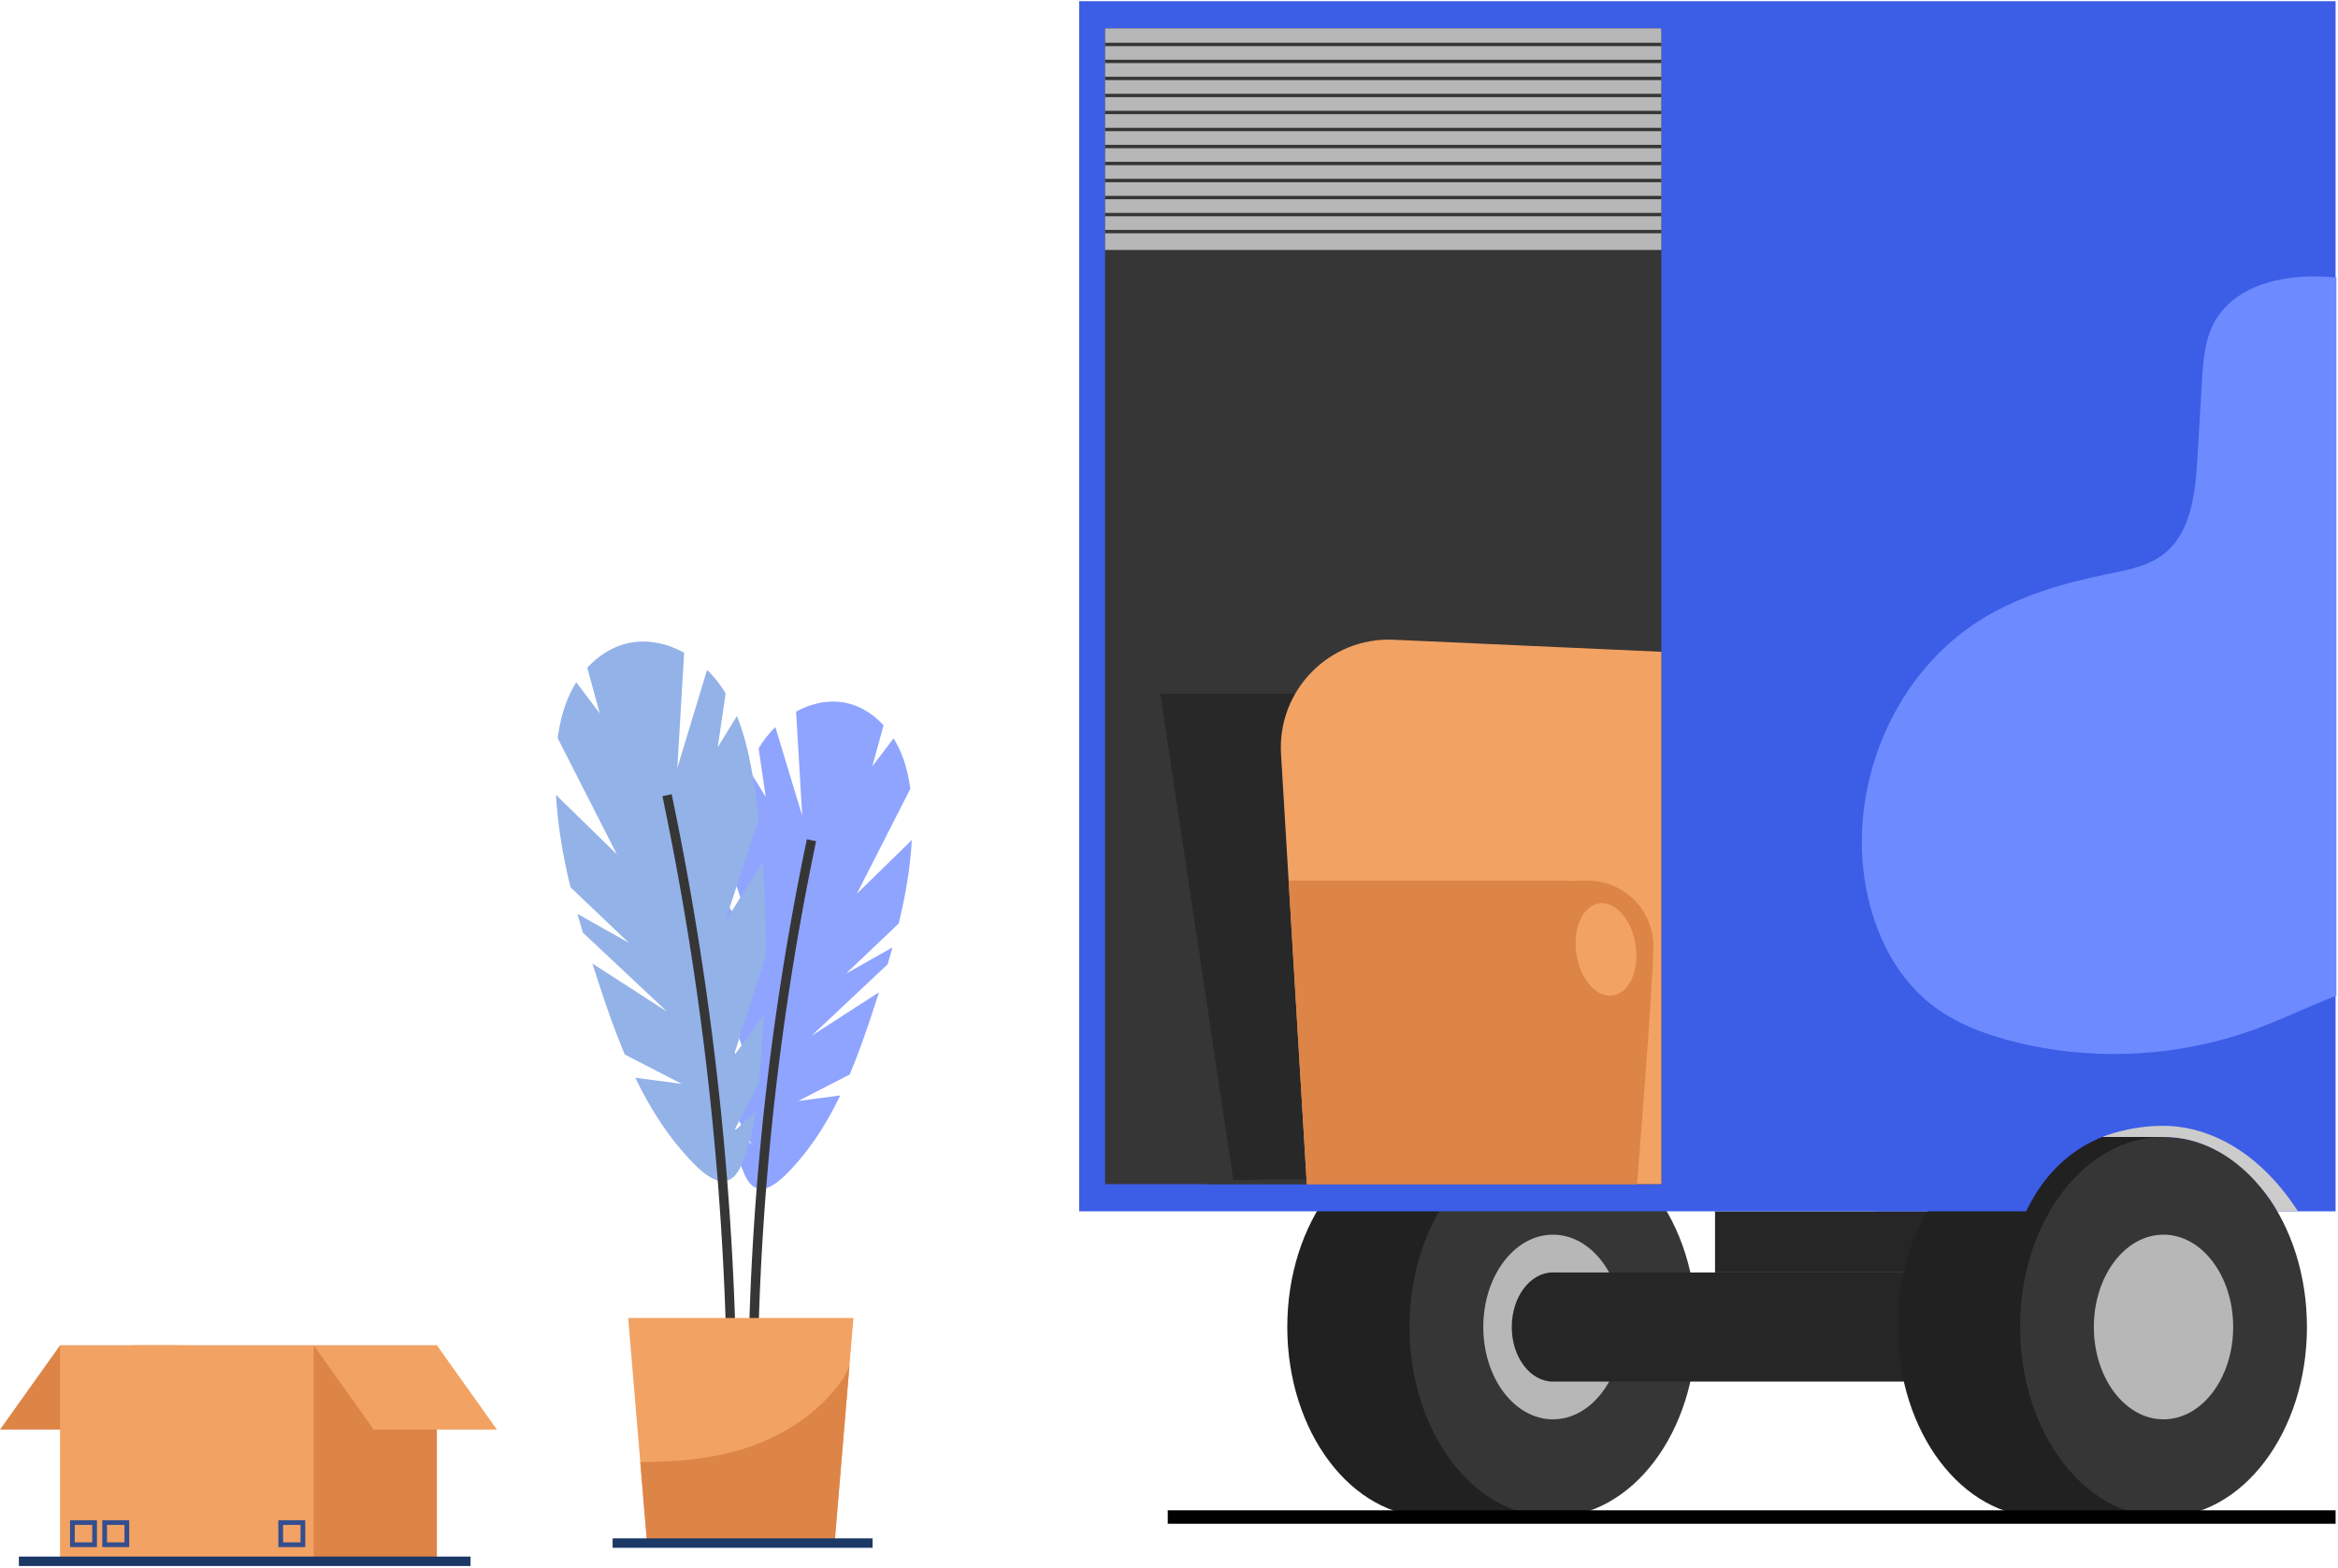 <svg width="1054" height="707" fill="none" xmlns="http://www.w3.org/2000/svg"><path d="M0 644.609h55.54l27.067-37.984h-55.54L0 644.609Z" fill="#DD8447"/><path d="M196.963 606.625H59.199v97.354h137.764v-97.354Z" fill="#DD8447"/><path d="M141.424 606.625H27.068v97.354h114.356v-97.354ZM224.012 644.609h-55.54l-27.046-37.984h55.539l27.047 37.984Z" fill="#F2A263"/><path d="M42.644 686.529H32.643v10.002h10.001v-10.002ZM57.177 686.529H47.176v10.002h10.001v-10.002ZM136.552 686.529h-10.001v10.002h10.001v-10.002Z" stroke="#334E8F" stroke-width="2.128" stroke-miterlimit="10"/><path d="M8.512 704h203.602" stroke="#1C3866" stroke-width="4.256" stroke-miterlimit="10"/><path d="m338.801 515.974-10.32-19.47c-.32-3.511-.596-6.98-.873-10.385a622.705 622.705 0 0 1-1.149-17.768l12.342 16.938-13.087-40.686c-.127-12.853.234-25.706 1.171-38.516l15.427 24.493-13.81-41.899a393.451 393.451 0 0 1 1.915-14.13c1.468-9.469 3.405-19.066 7.001-27.897l7.788 12.725-3.213-21.918c.809-1.319 1.639-2.618 2.575-3.873a48.56 48.56 0 0 1 4.979-5.724l12.108 39.984-2.766-46.943c7.235-4 15.513-5.702 23.493-3.723 6.171 1.532 11.618 5.149 15.938 9.852l-5.086 18.577 9.576-12.661a44.392 44.392 0 0 1 2 3.532c3.022 6.001 4.682 12.534 5.575 19.194l-24.109 47.326 24.769-24.216c-.681 12.661-2.873 25.216-5.894 37.622l-23.791 22.62 20.96-11.81a518.908 518.908 0 0 1-2.191 7.618l-34.303 32.238 30.43-19.641a327.175 327.175 0 0 1-1.362 4.214c-3.554 10.959-7.32 22.088-11.853 32.855l-23.152 11.938 18.896-2.49c-5.341 11.066-11.746 21.556-19.917 30.792-6.959 7.873-17.343 18.492-23.323 4.575-2.915-6.767-4.617-14.151-5.745-21.642l9.001 8.299Z" fill="#8FA4FE"/><path d="m330.652 510.399 11.427-21.577c.362-3.873.659-7.725.957-11.491.511-6.554.937-13.108 1.277-19.684l-13.661 18.748 14.491-45.07c.149-14.236-.255-28.472-1.277-42.666l-17.087 27.132 15.279-46.39a495.69 495.69 0 0 0-2.107-15.64c-1.617-10.47-3.788-21.109-7.746-30.898l-8.639 14.087 3.553-24.28a70.889 70.889 0 0 0-2.83-4.298c-1.638-2.256-3.511-4.363-5.533-6.32l-13.406 44.261 3.065-51.986c-8.023-4.426-17.194-6.32-26.025-4.128-6.831 1.702-12.853 5.703-17.641 10.916l5.639 20.556-10.597-14.023a47.214 47.214 0 0 0-2.213 3.916c-3.341 6.639-5.192 13.874-6.171 21.258l26.684 52.411-27.429-26.812c.766 14.023 3.192 27.919 6.533 41.665l26.344 25.068-23.216-13.087a620.21 620.21 0 0 0 2.426 8.426l38.005 35.707-33.685-21.747c.489 1.553 1 3.107 1.489 4.66 3.916 12.129 8.086 24.471 13.13 36.388l25.641 13.214-20.917-2.745c5.915 12.257 13.023 23.855 22.067 34.09 7.703 8.725 19.215 20.471 25.833 5.065 3.213-7.491 5.107-15.683 6.362-23.982l-10.022 9.256Z" fill="#93B2E8"/><path d="M300.711 358.549c17.662 84.246 27.387 170.151 29.046 256.205M365.826 378.871a1247.183 1247.183 0 0 0-26.238 231.35" stroke="#363636" stroke-width="4.256" stroke-miterlimit="10"/><path d="M384.743 594.283H283.197l8.512 101.503h84.522l8.512-101.503Z" fill="#F2A263"/><path d="M291.709 695.786h84.522l6.724-80.16c-1 2.532-2.043 4.852-3.213 6.554-10.831 15.492-27.982 26.216-45.942 31.515-14.641 4.32-29.834 5.596-45.155 5.533l3.064 36.558Z" fill="#DD8447"/><path d="M276.176 695.786h117.186" stroke="#1C3866" stroke-width="4.256" stroke-miterlimit="10"/><path d="M709.647 598.354c0 38.233 16.507 74.645-9.558 85.689h-55.103c-35.714 0-64.662-38.353-64.662-85.689 0-47.335 28.948-85.689 64.662-85.689h55.103c24.638 12.077 9.558 48.822 9.558 85.689Z" fill="#212121"/><path d="M700.089 684.043c35.712 0 64.661-38.364 64.661-85.689 0-47.325-28.949-85.689-64.661-85.689-35.711 0-64.661 38.364-64.661 85.689 0 47.325 28.95 85.689 64.661 85.689Z" fill="#363636"/><path d="M700.089 639.985c17.344 0 31.405-18.638 31.405-41.63 0-22.993-14.061-41.631-31.405-41.631-17.345 0-31.405 18.638-31.405 41.631 0 22.992 14.06 41.63 31.405 41.63Z" fill="#B7B7B7"/><path d="M700.09 573.746c-10.256 0-18.57 11.014-18.57 24.608 0 13.594 8.314 24.608 18.57 24.608h173.35v-49.186H700.09v-.03ZM873.444 546.195H773.16v27.551h100.284v-27.551Z" fill="#262626"/><path d="M1052.92.533H486.506v545.662h566.414V.533Z" fill="#3C5DE6"/><path d="M748.944 12.791H498.188v521.145h250.756V12.792Z" fill="#363636"/><path d="M748.944 12.791H498.188v99.921h250.756v-99.92Z" fill="#B7B7B7"/><path d="M498.189 20.043h250.757M498.189 27.69h250.757M498.189 35.367h250.757M498.189 43.044h250.757M498.189 50.72h250.757M498.189 58.397h250.757M498.189 66.073h250.757M498.189 73.72h250.757M498.189 81.397h250.757M498.189 89.074h250.757M498.189 96.75h250.757M498.189 104.428h250.757" stroke="#363636" stroke-width="1.517" stroke-miterlimit="10"/><path d="M1053.27 125.13c-21.39-2.155-43.93 2.336-54.16 18.661-5.159 8.223-5.857 18.388-6.433 28.067l-2.094 35.198c-.94 15.627-2.852 33.226-15.232 42.814-7.161 5.553-16.507 7.192-25.367 9.012-19.814 4.036-39.598 9.741-56.772 20.391-38.445 23.819-59.26 72.096-52.676 116.852 3.156 21.452 12.562 42.723 29.463 56.286 11.045 8.861 24.639 13.989 38.385 17.417 36.078 8.982 74.856 6.767 109.686-6.25 11.87-4.43 23.37-10.105 35.2-14.595V125.13Z" fill="#6D8AFF"/><path d="M984.895 598.354c0 38.233 16.505 74.645-9.558 85.689h-55.103c-35.714 0-64.662-38.353-64.662-85.689 0-47.335 28.948-85.689 64.662-85.689h55.103c24.639 12.077 9.558 48.822 9.558 85.689Z" fill="#212121"/><path d="M975.337 684.043c35.713 0 64.663-38.364 64.663-85.689 0-47.325-28.95-85.689-64.663-85.689-35.711 0-64.661 38.364-64.661 85.689 0 47.325 28.95 85.689 64.661 85.689Z" fill="#363636"/><path d="M975.335 639.985c17.344 0 31.405-18.638 31.405-41.63 0-22.993-14.061-41.631-31.405-41.631-17.345 0-31.405 18.638-31.405 41.631 0 22.992 14.06 41.63 31.405 41.63Z" fill="#B7B7B7"/><path d="M975.338 507.598v-12.077H845.014v50.673h68.393c13.018-27.127 35.866-38.596 61.931-38.596Z" fill="#3C5DE5"/><path d="M1026.65 546.194s-17.54-33.53-51.315-33.53h-27.552s11.682-5.037 27.552-5.037c15.869 0 40.505 7.526 60.655 38.597.4-.03-9.34-.03-9.34-.03Z" fill="#CCC"/><path d="M1052.92 684.043H526.439" stroke="#000" stroke-width="6.069" stroke-miterlimit="10"/><path d="m523.085 312.77-12.183 1.832 32.979 219.316 12.182-1.832-32.978-219.316Z" fill="#363636"/><path d="m605.905 531.63-49.884.455-32.953-219.291h82.837V531.63Z" fill="#282828"/><path d="m543.852 533.937 12.167-1.851 32.953-.304.152 2.155h-45.272Z" fill="#363636"/><path d="M748.94 533.936H589.123l-11.622-193.954c-1.729-28.826 21.908-52.797 50.764-51.522l120.706 5.431v240.045h-.031Z" fill="#F2A263"/><path d="M745.331 426.673c0-16.355-13.26-29.585-29.585-29.585-3.459 0-6.584.061-9.497.121v-.121H580.932l8.192 136.878h148.864c0-.03 7.343-90.969 7.343-107.293Z" fill="#DD8447"/><path d="M727.125 448.876c7.374-1.109 11.955-11.304 10.23-22.772-1.724-11.468-9.1-19.866-16.475-18.757-7.375 1.109-11.955 11.304-10.23 22.772 1.724 11.468 9.1 19.866 16.475 18.757Z" fill="#F2A263"/></svg>